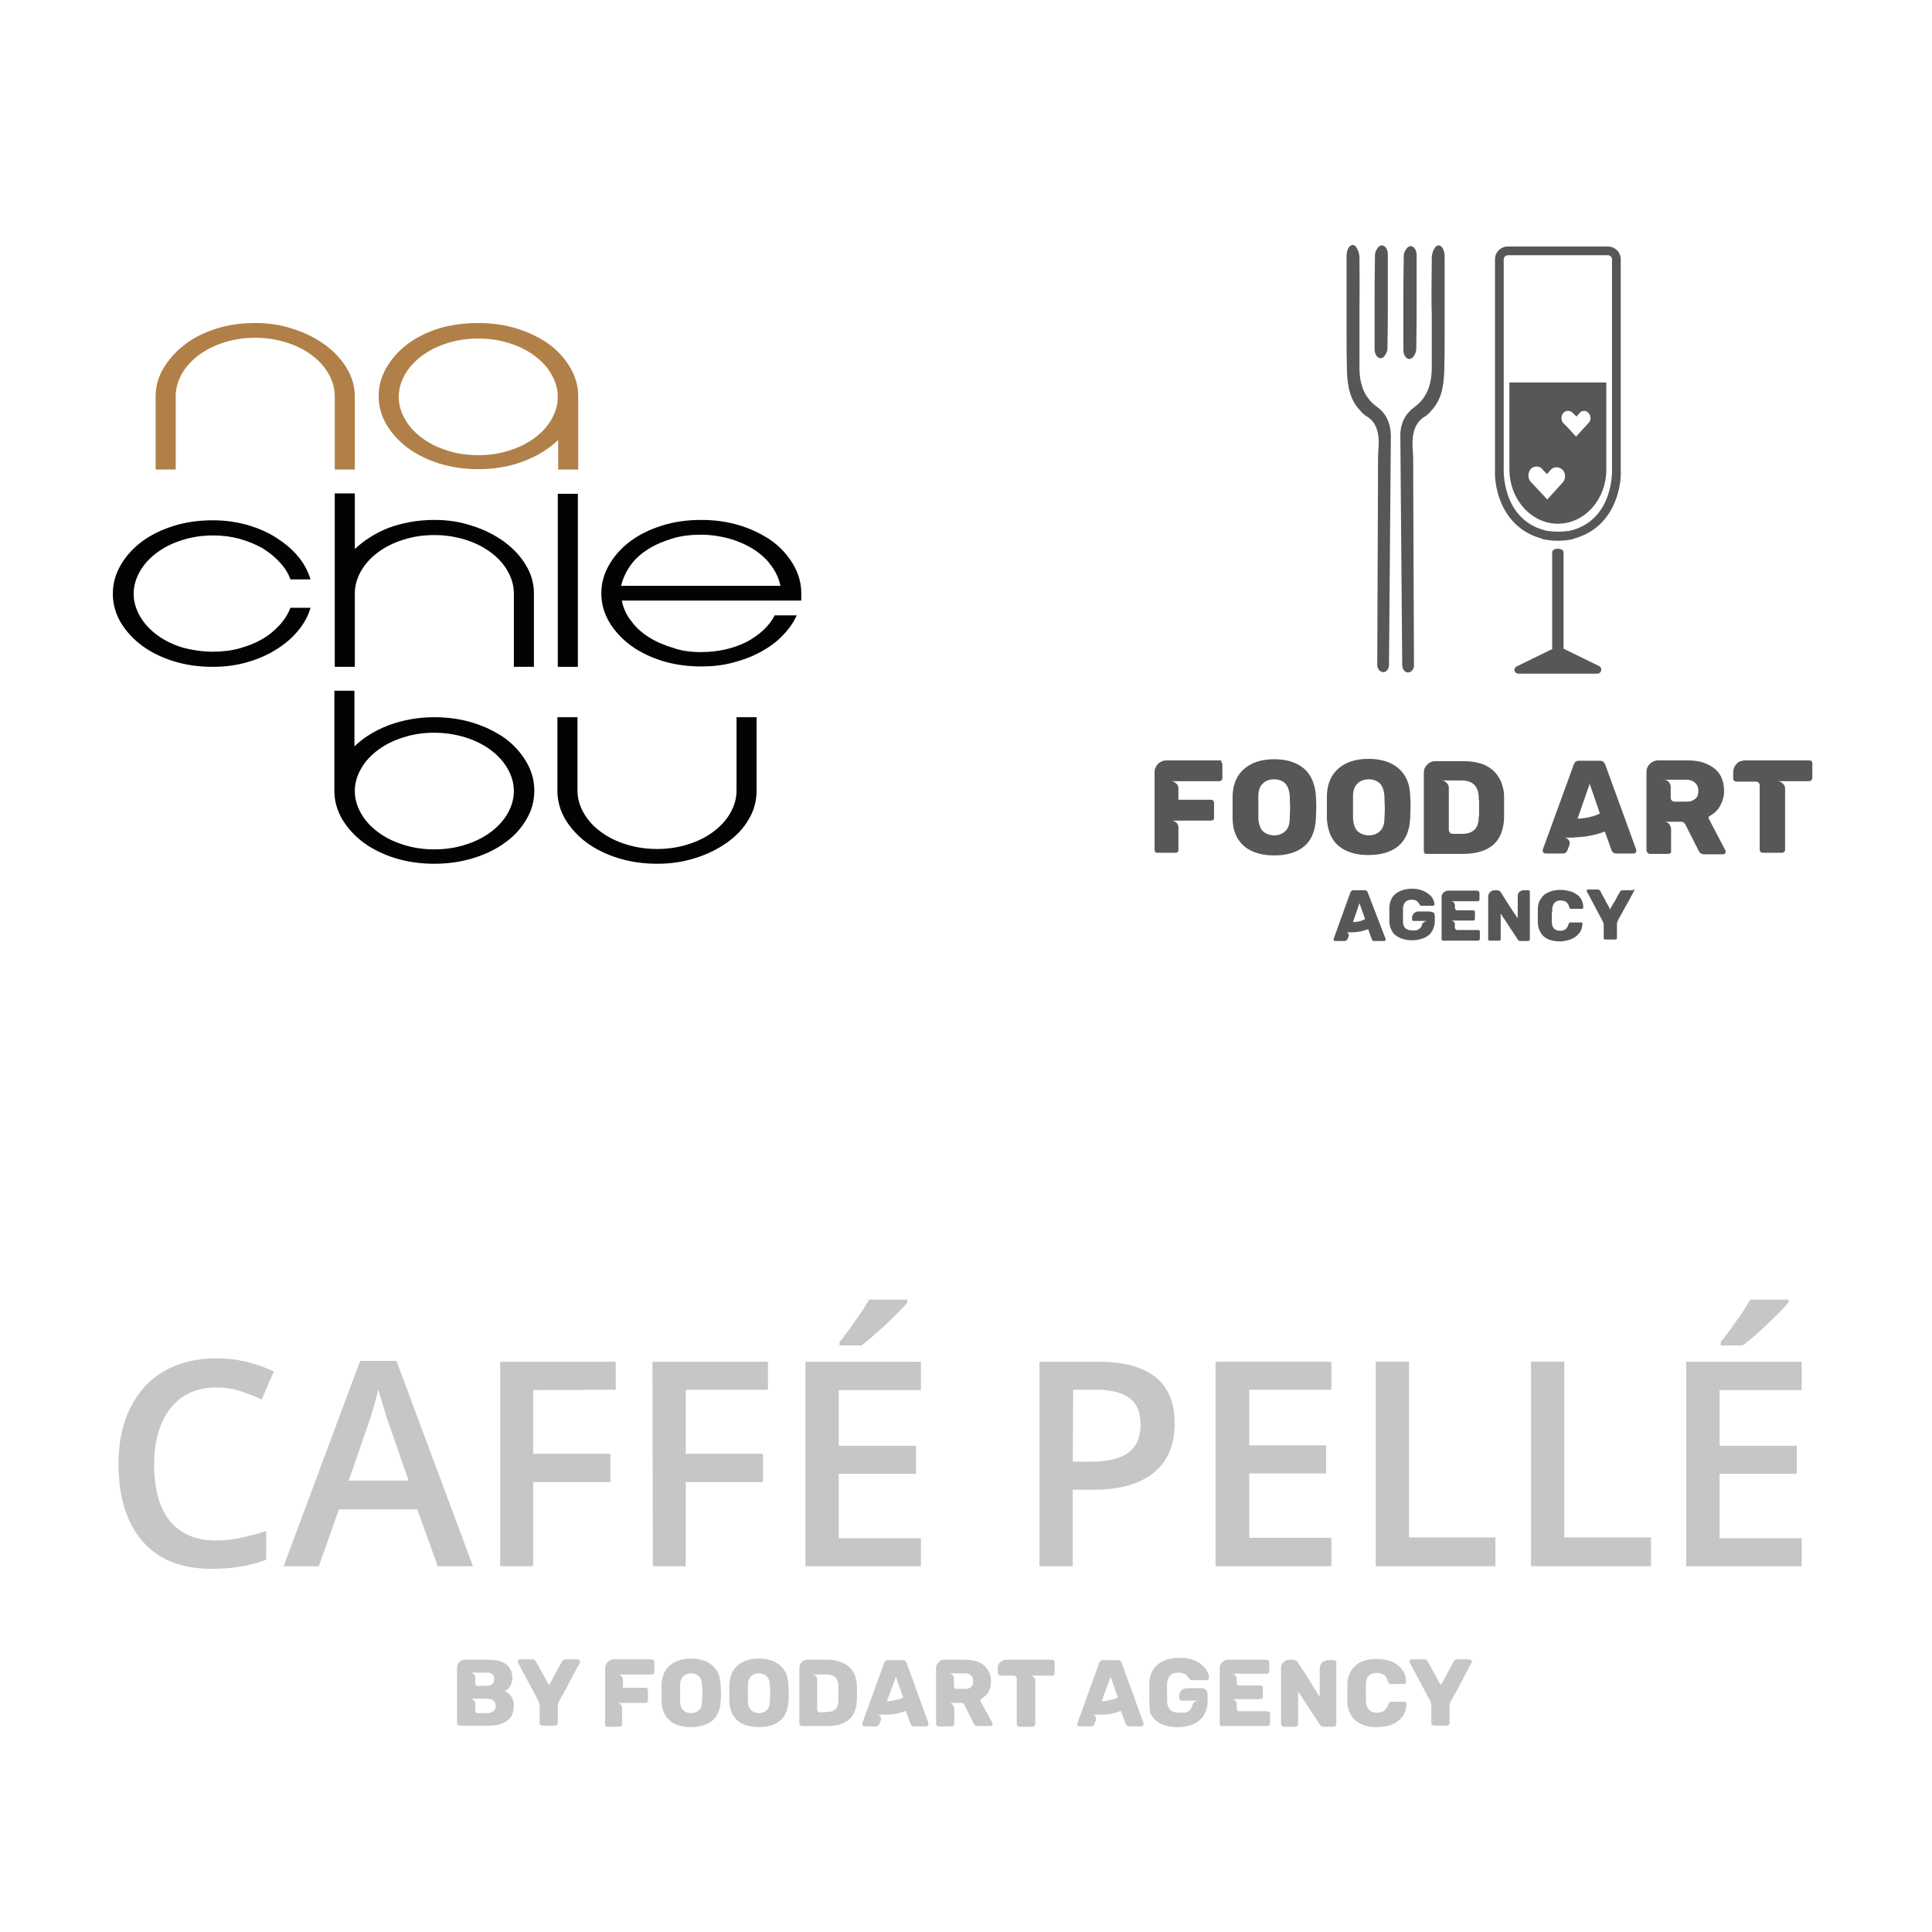 <?xml version="1.0" encoding="utf-8"?>
<!-- Generator: Adobe Illustrator 28.7.1, SVG Export Plug-In . SVG Version: 9.03 Build 54978)  -->
<svg version="1.1" id="Vrstva_1" xmlns="http://www.w3.org/2000/svg" xmlns:xlink="http://www.w3.org/1999/xlink" x="0px" y="0px"
	 viewBox="0 0 510.2 510.2" style="enable-background:new 0 0 510.2 510.2;" xml:space="preserve">
<style type="text/css">
	.st0{fill:#575756;}
	.st1{fill:#B18049;}
	.st2{fill:#020303;}
	.st3{fill:#C6C6C6;}
</style>
<g>
	<path class="st0" d="M322.2,200.8h-14.2c-0.4,0-0.8,0.1-1.1,0.2c-0.4,0.2-0.7,0.4-1,0.6c-0.3,0.3-0.5,0.6-0.7,1
		c-0.2,0.4-0.3,0.8-0.3,1.2v20.6c0,0.3,0.1,0.5,0.2,0.6c0.2,0.2,0.4,0.2,0.6,0.2h4.7c0.3,0,0.5-0.1,0.6-0.2c0.2-0.2,0.2-0.4,0.2-0.6
		v-5.9c0-0.5-0.2-1-0.6-1.3c-0.4-0.4-0.9-0.5-1.3-0.5h10.4c0.3,0,0.5-0.1,0.7-0.2s0.2-0.4,0.2-0.7v-3.7c0-0.6-0.3-0.9-0.9-0.9h-8.5
		v-3c0-0.5-0.2-1-0.6-1.3c-0.4-0.4-0.8-0.6-1.4-0.6h12.7c0.3,0,0.5-0.1,0.6-0.2c0.2-0.1,0.3-0.3,0.3-0.6v-3.7c0-0.2-0.1-0.4-0.3-0.6
		C322.7,200.9,322.4,200.8,322.2,200.8"/>
	<path class="st0" d="M357.3,210.3c0-1.5,0.4-2.7,1.2-3.4c0.7-0.7,1.7-1.1,3-1.1c1.2,0,2.2,0.4,2.9,1.1c0.7,0.7,1.1,1.9,1.2,3.4
		c0,1.3,0.1,2.3,0.1,2.9c0,0.6,0,1.6-0.1,2.9c0,1.5-0.4,2.7-1.2,3.4c-0.7,0.7-1.7,1.1-2.9,1.1c-1.2,0-2.2-0.4-3-1.1
		c-0.7-0.7-1.1-1.9-1.2-3.4c0-0.7,0-1.7,0-2.9C357.3,211.9,357.3,210.9,357.3,210.3 M353.5,223.4c1.9,1.6,4.6,2.4,7.9,2.4
		c3.3,0,6-0.8,7.9-2.4c1.9-1.6,2.9-4,3.1-7.2c0-1.3,0.1-2.3,0.1-3c0-0.7,0-1.7-0.1-3.1c-0.1-3.1-1.1-5.5-3.1-7.2
		c-2-1.7-4.6-2.5-7.9-2.5c-3.3,0-5.9,0.8-7.9,2.5c-2,1.7-3,4.1-3.1,7.2c0,0.7,0,1.7,0,3.1c0,1.4,0,2.4,0,3
		C350.6,219.4,351.6,221.8,353.5,223.4"/>
	<path class="st0" d="M340.6,216.1c0,1.5-0.4,2.7-1.2,3.4c-0.7,0.7-1.7,1.1-2.9,1.1c-1.2,0-2.2-0.4-3-1.1c-0.7-0.7-1.1-1.9-1.2-3.4
		c0-0.7,0-1.7,0-2.9c0-1.2,0-2.2,0-2.9c0-1.5,0.4-2.7,1.2-3.4c0.7-0.7,1.7-1.1,3-1.1c1.2,0,2.2,0.4,2.9,1.1c0.7,0.7,1.1,1.9,1.2,3.4
		c0,1.3,0.1,2.3,0.1,2.9C340.7,213.7,340.6,214.7,340.6,216.1 M344.4,203c-2-1.7-4.6-2.5-7.9-2.5c-3.3,0-5.9,0.8-7.9,2.5
		c-2,1.7-3,4.1-3.1,7.2c0,0.7,0,1.7,0,3.1s0,2.4,0,3c0.1,3.2,1.1,5.5,3.1,7.2c1.9,1.6,4.6,2.4,7.9,2.4s6-0.8,7.9-2.4
		c1.9-1.6,2.9-4,3.1-7.2c0-1.3,0.1-2.3,0.1-3c0-0.7,0-1.7-0.1-3.1C347.3,207.1,346.3,204.7,344.4,203"/>
	<path class="st0" d="M359.4,243.2c-0.4,0.1-0.7,0.2-1,0.2c-0.4,0.1-0.8,0.1-1.1,0.1l1.7-5l1.5,4.2
		C360.1,242.9,359.7,243.1,359.4,243.2 M361.2,235.7c-0.1-0.4-0.4-0.6-0.8-0.6h-3c-0.4,0-0.6,0.2-0.8,0.6l-4.4,12.2c0,0,0,0.1,0,0.2
		c0,0.1,0,0.2,0.1,0.3c0.1,0.1,0.2,0.1,0.3,0.1h2.5c0.3,0,0.5-0.1,0.7-0.4l0.3-0.7c0.1-0.3,0.1-0.6,0-0.8c-0.1-0.2-0.3-0.4-0.6-0.4
		c0.1,0,0.2,0,0.3,0h0.5c0.3,0,0.6,0,1,0c0.4,0,0.8-0.1,1.2-0.1c0.4-0.1,0.9-0.1,1.4-0.3c0.5-0.1,0.9-0.3,1.4-0.4l1,2.7
		c0.1,0.3,0.3,0.4,0.7,0.4h2.5c0.1,0,0.2,0,0.3-0.1c0.1-0.1,0.1-0.2,0.1-0.3c0-0.1,0-0.1,0-0.2L361.2,235.7z"/>
	<path class="st0" d="M377.3,240.7h-2.8c-0.3,0-0.5,0.1-0.7,0.2c-0.2,0.1-0.4,0.2-0.5,0.4c-0.1,0.1-0.2,0.3-0.3,0.5
		c-0.1,0.2-0.1,0.4-0.1,0.6v0.3c0,0.1,0,0.3,0.1,0.4c0.1,0.1,0.2,0.1,0.4,0.1h3.4c-0.1,0-0.2,0-0.3,0.1c-0.1,0-0.3,0.1-0.4,0.2
		c-0.1,0.1-0.3,0.2-0.4,0.3c-0.1,0.1-0.2,0.3-0.2,0.5c-0.1,0.4-0.3,0.7-0.6,0.9c-0.1,0.1-0.2,0.2-0.3,0.2c-0.1,0.1-0.2,0.1-0.3,0.2
		c-0.1,0-0.3,0.1-0.5,0.1c-0.2,0-0.4,0-0.7,0c-1,0-1.6-0.2-2-0.6c-0.4-0.4-0.6-1-0.6-1.8c0-0.2,0-0.4,0-0.7v-1v-1c0-0.3,0-0.5,0-0.7
		c0.1-1.5,0.8-2.3,2.3-2.3c0.6,0,1.1,0.1,1.4,0.4c0.2,0.1,0.3,0.3,0.4,0.4c0.1,0.1,0.2,0.3,0.3,0.5c0.1,0.1,0.1,0.1,0.2,0.2
		c0.1,0.1,0.1,0.1,0.3,0.1h3c0.1,0,0.2,0,0.3-0.1c0.1-0.1,0.1-0.2,0.1-0.3c0-0.7-0.3-1.3-0.7-1.9c-0.3-0.4-0.7-0.7-1.1-1
		c-0.4-0.3-0.8-0.5-1.3-0.7c-0.5-0.2-0.9-0.3-1.4-0.4c-0.5-0.1-1-0.1-1.4-0.1c-0.8,0-1.6,0.1-2.3,0.3c-0.7,0.2-1.3,0.5-1.9,0.9
		c-0.5,0.4-1,0.9-1.3,1.6c-0.3,0.6-0.5,1.4-0.5,2.3c0,0.2,0,0.4,0,0.7v1v1c0,0.3,0,0.5,0,0.7c0,0.9,0.2,1.7,0.5,2.3
		c0.3,0.7,0.7,1.2,1.3,1.6s1.2,0.7,1.9,0.9c0.7,0.2,1.5,0.3,2.3,0.3c0.8,0,1.6-0.1,2.3-0.3c0.7-0.2,1.4-0.5,1.9-0.9
		c0.6-0.4,1-1,1.3-1.6c0.3-0.7,0.5-1.4,0.5-2.3V242c0-0.4-0.1-0.8-0.3-1C378.1,240.8,377.7,240.7,377.3,240.7"/>
	<path class="st0" d="M390.4,245.6h-5.6c-0.2,0-0.3-0.1-0.4-0.2c-0.1-0.1-0.2-0.3-0.2-0.4v-0.9c0-0.3-0.1-0.5-0.3-0.7
		c-0.2-0.2-0.5-0.3-0.7-0.3h5.8c0.3,0,0.5-0.2,0.5-0.5v-1.7c0-0.3-0.2-0.5-0.5-0.5h-4.2c-0.2,0-0.3-0.1-0.4-0.2
		c-0.1-0.1-0.2-0.3-0.2-0.4V239c0-0.3-0.1-0.5-0.3-0.7c-0.2-0.2-0.4-0.3-0.8-0.3h7.1c0.1,0,0.3,0,0.3-0.1c0.1-0.1,0.2-0.2,0.2-0.3
		v-1.9c0-0.1-0.1-0.2-0.2-0.3c-0.1-0.1-0.2-0.2-0.3-0.2h-7.8c-0.4,0-0.8,0.2-1.2,0.5c-0.3,0.3-0.5,0.7-0.5,1.2V248
		c0,0.1,0,0.3,0.1,0.3c0.1,0.1,0.2,0.1,0.3,0.1h9.2c0.1,0,0.2,0,0.3-0.1c0.1-0.1,0.2-0.2,0.2-0.3v-1.9c0-0.1,0-0.3-0.1-0.4
		C390.6,245.7,390.5,245.6,390.4,245.6"/>
	<path class="st0" d="M370.6,83.9l0,3.3c0,2,0,2.3,0,2.5c0,0.2,0,2.7,0,2.7c0,1.5,0.8,2.4,1.6,2.4c0.2,0,0.4-0.1,0.6-0.2
		c0.6-0.4,1.2-1.5,1.2-2.4c0.1-6,0.1-8.4,0.1-11.7c0-1.5,0-3,0-4.6l0-3.3c0-2,0-2.3,0-2.5c0-0.2,0-2.7,0-2.7c0-1.5-0.8-2.4-1.6-2.4
		c-0.2,0-0.4,0.1-0.6,0.2c-0.6,0.4-1.2,1.5-1.2,2.4c-0.1,6-0.1,8.4-0.1,11.7C370.6,80.8,370.6,82.4,370.6,83.9"/>
	<path class="st0" d="M371.8,177.6L371.8,177.6c0.9,0,1.5-0.9,1.6-1.7l-0.2-49.9c0-0.9,0-1.7,0-2.6l0-0.2c0-1.4,0-2.8-0.1-4.2
		c-0.4-4.7,0.6-7.6,3.5-9.2c0.1-0.1,0.6-0.5,1-0.9c0.1-0.2,0.3-0.3,0.4-0.5c2.3-2.4,3.3-5.7,3.4-10.6c0.1-3.5,0.1-6.4,0.1-9
		c0-3.9,0-7.8,0-11.6l0-3c0-2.1,0-2.7,0-3l0-0.1c0-0.2,0-0.2,0-1.3l0-2c0-1.9-0.8-3-1.6-3c-0.2,0-0.4,0.1-0.6,0.2
		c-0.6,0.5-1.2,1.9-1.2,3l0,0.6c0,0,0,0.1,0,0.1c0,0,0,0,0,0c-0.1,7.2-0.1,11.1,0,14.5l0,8.1c0,0.4,0,0.8,0,1.2c0,1.4,0,2.8,0,4.5
		c0,4.9-1.5,8.3-4.7,10.6c-2.3,1.7-3.6,4.2-3.6,7.4l0.5,60.7C370.3,176.7,371,177.6,371.8,177.6"/>
	<path class="st0" d="M355.6,71.1c0,0.3,0,0.9,0,3l0,3c0,3.9,0,7.8,0,11.6c0,2.6,0,5.5,0.1,9c0.1,4.9,1.1,8.2,3.4,10.6
		c0.1,0.1,0.3,0.3,0.4,0.5c0.4,0.4,0.9,0.8,1,0.9c3,1.6,3.9,4.5,3.5,9.2c-0.1,1.4-0.1,2.8-0.1,4.2v0.2c0,0.8,0,1.7,0,2.6l-0.2,49.9
		c0.1,0.8,0.7,1.7,1.6,1.7h0c0.8,0,1.5-0.8,1.5-1.9l0.5-60.7c-0.1-3.2-1.3-5.8-3.6-7.4c-3.2-2.3-4.7-5.6-4.7-10.6c0-1.7,0-3.2,0-4.5
		c0-0.4,0-0.8,0-1.2l0-8.1c0-3.4,0.1-7.2,0-14.5c0,0,0,0,0,0c0,0,0,0,0-0.1l0-0.6c0-1.1-0.6-2.5-1.2-3c-0.2-0.2-0.4-0.2-0.6-0.2
		c-0.8,0-1.6,1.1-1.6,3l0,2c0,1.1,0,1.1,0,1.3V71.1z"/>
	<path class="st0" d="M363,83.7l0,3.3c0,2,0,2.3,0,2.5c0,0.2,0,2.7,0,2.7c0,1.5,0.8,2.4,1.6,2.4c0.2,0,0.4-0.1,0.6-0.2
		c0.6-0.4,1.2-1.5,1.2-2.4c0.1-6,0.1-8.4,0.1-11.7c0-1.5,0-3,0-4.6l0-3.3c0-2,0-2.3,0-2.5c0-0.2,0-2.7,0-2.7c0-1.5-0.8-2.4-1.6-2.4
		c-0.2,0-0.4,0.1-0.6,0.2c-0.6,0.4-1.2,1.5-1.2,2.4c-0.1,6-0.1,8.4-0.1,11.7C363,80.6,363,82.2,363,83.7"/>
	<path class="st0" d="M390.6,214.7c0,0.4,0,0.8-0.1,1.1c0,1.5-0.4,2.6-1.1,3.3c-0.7,0.7-1.8,1.1-3.3,1.1h-2.4
		c-0.3,0-0.6-0.1-0.8-0.3c-0.2-0.2-0.3-0.5-0.3-0.8V208c0-0.4-0.2-0.9-0.6-1.3c-0.4-0.4-0.8-0.6-1.4-0.6h5.3c3,0,4.5,1.5,4.6,4.4
		c0,0.3,0,0.7,0.1,1.1c0,0.4,0,0.9,0,1.5C390.6,213.8,390.6,214.2,390.6,214.7 M397.2,215.9c0-0.3,0-0.7,0-1.2v-1.5v-1.5
		c0-0.5,0-0.9,0-1.2c0-1.7-0.4-3.1-0.9-4.3c-0.6-1.2-1.3-2.2-2.3-3c-1-0.8-2.1-1.4-3.5-1.7c-1.3-0.4-2.8-0.5-4.4-0.5h-7.1
		c-0.8,0-1.5,0.3-2.1,0.9c-0.6,0.6-0.9,1.3-0.9,2.2v20.6c0,0.3,0.1,0.5,0.2,0.6c0.2,0.2,0.4,0.2,0.6,0.2h9.4
		C393.4,225.5,397,222.3,397.2,215.9"/>
	<path class="st0" d="M477.7,200.8h-16.9c-0.4,0-0.7,0.1-1.1,0.2c-0.4,0.1-0.7,0.3-1,0.6c-0.3,0.3-0.5,0.6-0.7,1
		c-0.2,0.4-0.3,0.8-0.3,1.2v1.8c0,0.3,0.1,0.5,0.3,0.6c0.2,0.2,0.4,0.2,0.6,0.2h5.1c0.3,0,0.5,0.1,0.7,0.3c0.2,0.2,0.3,0.4,0.3,0.8
		v16.9c0,0.3,0.1,0.5,0.3,0.6c0.2,0.2,0.4,0.2,0.6,0.2h4.9c0.3,0,0.5-0.1,0.6-0.2c0.2-0.1,0.3-0.3,0.3-0.6v-16.2
		c0-0.5-0.2-0.9-0.6-1.3c-0.4-0.4-0.9-0.6-1.4-0.6h8.2c0.3,0,0.5-0.1,0.7-0.2c0.2-0.2,0.3-0.4,0.3-0.6v-4c0-0.2-0.1-0.4-0.3-0.6
		C478.2,200.9,478,200.8,477.7,200.8"/>
	<path class="st0" d="M447.6,211c-0.6,0.5-1.3,0.7-2.2,0.7h-3.1c-0.3,0-0.6-0.1-0.8-0.3c-0.2-0.2-0.3-0.5-0.3-0.7v-2.9
		c0-0.4-0.2-0.9-0.5-1.3c-0.4-0.4-0.8-0.6-1.4-0.6h6.1c0.9,0,1.7,0.3,2.2,0.8c0.6,0.5,0.9,1.2,0.9,2.2S448.2,210.6,447.6,211
		 M451.3,216.3c-0.1-0.1-0.1-0.2-0.1-0.4c0-0.2,0.1-0.3,0.3-0.4c1.2-0.7,2.2-1.6,2.8-2.8c0.6-1.1,1-2.4,1-3.8c0-1.5-0.3-2.7-0.8-3.8
		c-0.5-1-1.3-1.9-2.2-2.5c-0.9-0.6-2-1.1-3.1-1.4c-1.2-0.3-2.4-0.4-3.8-0.4h-7.5c-0.8,0-1.5,0.3-2.2,0.9c-0.6,0.6-0.9,1.3-0.9,2.2
		v20.7c0,0.2,0.1,0.4,0.3,0.6c0.2,0.2,0.4,0.3,0.6,0.3h4.8c0.3,0,0.5-0.1,0.6-0.2c0.2-0.1,0.2-0.3,0.2-0.6v-5.8
		c0-0.4-0.2-0.8-0.5-1.3c-0.3-0.4-0.8-0.6-1.4-0.6h4.6c0.4,0,0.7,0.2,1,0.6l3.6,7.1c0.3,0.6,0.8,0.9,1.4,0.9h5
		c0.2,0,0.4-0.1,0.5-0.2c0.2-0.1,0.2-0.3,0.2-0.5c0-0.1,0-0.2-0.1-0.4L451.3,216.3z"/>
	<path class="st0" d="M420.5,215.6c-0.7,0.2-1.3,0.3-1.9,0.4c-0.7,0.1-1.4,0.2-2,0.2l3.2-9.2l2.7,7.8
		C421.8,215.2,421.2,215.4,420.5,215.6 M423.9,201.9c-0.3-0.7-0.7-1-1.4-1H417c-0.7,0-1.2,0.3-1.4,1l-8.2,22.5c0,0,0,0.2,0,0.3
		c0,0.2,0.1,0.3,0.2,0.5c0.2,0.1,0.4,0.2,0.5,0.2h4.6c0.6,0,1-0.3,1.2-0.8l0.5-1.3c0.2-0.5,0.2-1-0.1-1.4c-0.3-0.4-0.6-0.6-1-0.7
		c0.1,0,0.3,0,0.5,0h0.8c0.5,0,1.1,0,1.8-0.1c0.7,0,1.5-0.1,2.3-0.2c0.8-0.1,1.7-0.3,2.5-0.5c0.9-0.2,1.7-0.5,2.6-0.8l1.8,5
		c0.2,0.5,0.6,0.8,1.2,0.8h4.6c0.2,0,0.4-0.1,0.5-0.2c0.2-0.2,0.2-0.3,0.2-0.5c0-0.2,0-0.3,0-0.3L423.9,201.9z"/>
	<path class="st0" d="M397.1,123.9l0-39.3v-2.3l0-13.8c0-0.6,0.5-1.1,1.1-1.1l7.6,0l5.5,0h0.1h0.1l5.5,0l7.6,0
		c0.6,0,1.1,0.5,1.1,1.1l0,13.8v2.3l0,39.3c0,0,0.6,13-10.5,16.1c-0.1,0-0.3,0.1-0.4,0.1c-0.1,0-0.3,0.1-0.4,0.1
		c-0.8,0.1-1.8,0.2-2.9,0.2c-1.1,0-2.1-0.1-2.9-0.2c-0.2,0-0.3-0.1-0.4-0.1c-0.2,0-0.3-0.1-0.4-0.1
		C396.5,136.9,397.1,123.9,397.1,123.9 M406.7,142.1c0.2,0.1,0.4,0.1,0.6,0.2c0.1,0,0.1,0,0.2,0.1h0c1,0.2,2.3,0.4,3.8,0.4v0
		c0,0,0.1,0,0.1,0c0,0,0.1,0,0.1,0v0c1.5,0,2.8-0.2,3.8-0.4h0c0.1,0,0.1,0,0.2-0.1c0.2-0.1,0.4-0.1,0.6-0.2
		c9.8-2.9,12.2-12.8,11.9-18.3l0-55.3c0-1.9-1.5-3.4-3.4-3.4l-7.6,0h-5.6h-5.6l-7.6,0c-1.9,0-3.4,1.5-3.4,3.4l0,55.3
		C394.5,129.3,396.9,139.2,406.7,142.1"/>
	<path class="st0" d="M404.2,123.9c0.4-0.5,1-0.7,1.6-0.7c0.6,0,1.1,0.2,1.5,0.7l1.2,1.3l1-1.1c0.4-0.5,1-0.7,1.6-0.7
		c0.6,0,1.1,0.3,1.6,0.7c0.8,0.9,0.8,2.4,0,3.3l-4.1,4.5l-2.7-2.9l-1.6-1.7C403.4,126.4,403.4,124.9,404.2,123.9 M412.8,109.1
		c0.3-0.4,0.8-0.6,1.3-0.6c0.5,0,0.9,0.2,1.2,0.5l1,1l0.8-0.9c0.3-0.4,0.8-0.6,1.2-0.6c0.5,0,0.9,0.2,1.2,0.6c0.7,0.7,0.7,1.9,0,2.6
		l-3.3,3.6l-2.1-2.3l-1.3-1.3C412.2,111,412.2,109.8,412.8,109.1 M411.4,138.3c7.1,0,12.8-6.4,12.8-14.4l0-22.9l-25.6,0l0,22.9
		C398.6,131.8,404.3,138.3,411.4,138.3"/>
	<path class="st0" d="M401,177.9l16.3,0l4.5,0c1.1,0,1.5-1.5,0.5-2l-9.4-4.6l0-7.5h0l0-18c0-0.5-0.7-0.9-1.5-0.9
		c-0.8,0-1.5,0.4-1.5,0.9l0,8.2h0l0,17.4l-9.4,4.6C399.5,176.5,399.9,177.9,401,177.9"/>
	<path class="st0" d="M403.6,235.1h-1.2c-0.2,0-0.4,0-0.6,0.1c-0.2,0.1-0.4,0.2-0.5,0.3c-0.2,0.1-0.3,0.3-0.4,0.5
		c-0.1,0.2-0.1,0.4-0.1,0.7v5.5c0,0.1,0,0.1-0.1,0.1c0,0-0.1,0-0.1,0c0,0-0.1-0.2-0.2-0.4c-0.1-0.2-0.3-0.5-0.5-0.7
		c-0.2-0.3-0.4-0.6-0.6-0.9c-0.2-0.3-0.5-0.8-0.9-1.4c-0.6-0.9-1.3-2-2-3.2c-0.2-0.3-0.4-0.4-0.6-0.5c-0.2-0.1-0.4-0.1-0.5-0.1h-0.6
		c-0.5,0-0.9,0.2-1.2,0.5c-0.3,0.3-0.5,0.7-0.5,1.2V248c0,0.1,0,0.2,0.1,0.3c0.1,0.1,0.2,0.1,0.3,0.1h2.4c0.2,0,0.3,0,0.4-0.1
		s0.1-0.2,0.1-0.4v-6.4c0-0.1,0-0.1,0.1-0.1c0,0,0.1,0,0.1,0.1c0,0,0.1,0.2,0.2,0.4c0.1,0.2,0.3,0.4,0.5,0.7
		c0.2,0.3,0.4,0.6,0.6,0.9c0.2,0.3,0.5,0.8,0.9,1.4c0.6,0.9,1.3,2,2.1,3.2c0.1,0.2,0.3,0.4,0.6,0.4h2.2c0.1,0,0.2-0.1,0.3-0.2
		c0.1-0.1,0.1-0.2,0.1-0.3v-12.4c0-0.2,0-0.3-0.1-0.4C403.8,235.2,403.7,235.1,403.6,235.1"/>
	<path class="st0" d="M431,235.1h-2.5c-0.3,0-0.5,0.1-0.7,0.4c-0.5,0.8-0.9,1.6-1.2,2.2c-0.2,0.3-0.3,0.6-0.5,0.8
		c-0.2,0.3-0.3,0.5-0.4,0.7c-0.1,0.2-0.2,0.4-0.3,0.5c-0.1,0.1-0.1,0.2-0.1,0.3c0,0,0,0.1-0.1,0.1c0,0-0.1,0-0.1-0.1
		c0,0-0.1-0.1-0.1-0.3c-0.1-0.1-0.2-0.3-0.3-0.5c-0.1-0.2-0.2-0.4-0.4-0.7c-0.1-0.2-0.3-0.6-0.5-1c-0.4-0.7-0.8-1.4-1.2-2.2
		c-0.1-0.1-0.1-0.2-0.3-0.3c-0.1-0.1-0.3-0.1-0.4-0.1h-2.5c-0.1,0-0.2,0-0.3,0.1c-0.1,0.1-0.1,0.2-0.1,0.3c0,0.1,0,0.1,0.1,0.2
		l4.1,7.7c0.1,0.1,0.1,0.3,0.2,0.5c0.1,0.2,0.1,0.4,0.1,0.6v3.4c0,0.1,0,0.3,0.1,0.3c0.1,0.1,0.2,0.1,0.3,0.1h2.6
		c0.2,0,0.3,0,0.4-0.1c0.1-0.1,0.1-0.2,0.1-0.4v-3.5c0-0.2,0-0.4,0.1-0.6c0-0.2,0.1-0.4,0.2-0.5c0,0,0.1-0.2,0.2-0.4
		c0.1-0.2,0.3-0.5,0.5-0.9c0.2-0.3,0.4-0.7,0.6-1.1c0.2-0.4,0.5-0.9,0.9-1.6c0.6-1.1,1.3-2.3,2-3.7c0-0.1,0.1-0.1,0.1-0.2
		c0-0.1,0-0.2-0.1-0.3C431.2,235.2,431.1,235.1,431,235.1"/>
	<path class="st0" d="M409.9,240.9c0-0.3,0-0.5,0-0.7c0.1-1.6,0.8-2.4,2.2-2.4c0.6,0,1.1,0.1,1.5,0.4c0.4,0.3,0.6,0.7,0.8,1.3
		c0.1,0.2,0.1,0.3,0.2,0.4c0.1,0.1,0.2,0.1,0.4,0.1h2.7c0.1,0,0.2,0,0.3-0.1c0.1-0.1,0.1-0.2,0.1-0.3c0-0.8-0.2-1.5-0.5-2.1
		c-0.4-0.6-0.8-1.1-1.4-1.4c-0.6-0.4-1.2-0.7-1.9-0.8c-0.7-0.2-1.4-0.3-2.2-0.3c-0.8,0-1.6,0.1-2.3,0.3c-0.7,0.2-1.3,0.5-1.9,0.9
		c-0.5,0.4-0.9,1-1.3,1.6c-0.3,0.7-0.5,1.4-0.5,2.3c0,0.2,0,0.4,0,0.7v1v1c0,0.3,0,0.5,0,0.7c0,0.9,0.2,1.7,0.5,2.3
		c0.3,0.7,0.7,1.2,1.2,1.6c0.5,0.4,1.1,0.7,1.8,0.9c0.7,0.2,1.5,0.3,2.3,0.3c0.7,0,1.4-0.1,2.1-0.3c0.7-0.2,1.3-0.4,1.9-0.8
		c0.6-0.4,1-0.9,1.4-1.4c0.4-0.6,0.5-1.3,0.6-2.1c0-0.1,0-0.2-0.1-0.3c-0.1-0.1-0.2-0.1-0.3-0.1h-2.7c-0.2,0-0.3,0-0.4,0.1
		c-0.1,0.1-0.1,0.2-0.2,0.4c-0.2,0.6-0.4,1-0.8,1.3c-0.4,0.3-0.9,0.4-1.4,0.4c-1.4,0-2.2-0.8-2.2-2.4c0-0.2,0-0.4,0-0.7v-0.9V240.9z
		"/>
</g>
<g>
	<path class="st1" d="M67.4,85.3c3.6,0,6.9,0.5,10.1,1.6c3.2,1,5.9,2.4,8.4,4.2c2.4,1.8,4.3,3.8,5.7,6.2c1.4,2.3,2.1,4.8,2.1,7.4
		V124h-5.3v-19.4c0-2.1-0.6-4.1-1.7-6c-1.1-1.9-2.6-3.5-4.5-4.9c-1.9-1.4-4.1-2.5-6.7-3.3c-2.6-0.8-5.3-1.2-8.1-1.2
		c-2.9,0-5.6,0.4-8.1,1.2c-2.6,0.8-4.8,1.9-6.7,3.3c-1.9,1.4-3.4,3-4.5,4.9c-1.1,1.9-1.7,3.9-1.7,6V124h-5.3v-19.4
		c0-2.6,0.7-5.1,2.1-7.4c1.4-2.3,3.2-4.4,5.6-6.2c2.3-1.8,5.1-3.2,8.3-4.2C60.2,85.8,63.7,85.3,67.4,85.3"/>
	<path class="st1" d="M126.3,85.3c3.6,0,7.1,0.5,10.3,1.5c3.2,1,6,2.4,8.4,4.1c2.3,1.7,4.2,3.8,5.6,6.2c1.4,2.4,2.1,4.9,2.1,7.6V124
		h-5.3v-7.8c-2.4,2.3-5.4,4.2-9.1,5.6c-3.7,1.4-7.7,2.1-11.9,2.1c-3.7,0-7.2-0.5-10.4-1.5c-3.2-1-6-2.4-8.3-4.1
		c-2.3-1.7-4.2-3.8-5.6-6.1c-1.4-2.4-2.1-4.9-2.1-7.6c0-2.7,0.7-5.2,2.1-7.6c1.4-2.4,3.2-4.4,5.6-6.2c2.3-1.7,5.1-3.1,8.3-4.1
		C119.1,85.8,122.5,85.3,126.3,85.3 M126.3,120.2c2.9,0,5.6-0.4,8.1-1.2c2.6-0.8,4.8-1.9,6.7-3.3c1.9-1.4,3.4-3,4.5-4.9
		c1.1-1.9,1.7-3.9,1.7-6c0-2.1-0.6-4.1-1.7-6c-1.1-1.9-2.6-3.5-4.5-4.9c-1.9-1.4-4.1-2.5-6.7-3.3c-2.6-0.8-5.3-1.2-8.1-1.2
		c-2.9,0-5.6,0.4-8.1,1.2c-2.6,0.8-4.8,1.9-6.7,3.3c-1.9,1.4-3.4,3-4.5,4.9c-1.1,1.9-1.7,3.9-1.7,6c0,2.1,0.6,4.1,1.7,6
		c1.1,1.9,2.6,3.5,4.5,4.9c1.9,1.4,4.1,2.5,6.7,3.3C120.7,119.8,123.4,120.2,126.3,120.2"/>
	<path class="st2" d="M56.3,172.1c2.5,0,4.9-0.3,7-0.9c2.2-0.6,4.2-1.4,5.9-2.4c1.8-1,3.3-2.3,4.6-3.7c1.3-1.4,2.3-3,2.9-4.6h5.3
		c-0.6,2.2-1.8,4.3-3.4,6.2c-1.6,1.9-3.5,3.5-5.8,4.9c-2.2,1.4-4.8,2.5-7.6,3.3c-2.8,0.8-5.8,1.2-9,1.2c-3.7,0-7.2-0.5-10.4-1.5
		c-3.2-1-6-2.4-8.3-4.1c-2.3-1.7-4.2-3.8-5.6-6.1c-1.4-2.4-2.1-4.9-2.1-7.6c0-2.7,0.7-5.2,2.1-7.6c1.4-2.4,3.2-4.4,5.6-6.2
		c2.3-1.7,5.1-3.1,8.3-4.1c3.2-1,6.6-1.5,10.4-1.5c3.2,0,6.1,0.4,9,1.2c2.8,0.8,5.4,1.9,7.6,3.3c2.2,1.4,4.2,3,5.8,4.9
		c1.6,1.9,2.7,3.9,3.4,6.2h-5.3c-0.6-1.7-1.6-3.2-2.9-4.6c-1.3-1.4-2.8-2.6-4.6-3.7c-1.8-1-3.8-1.8-5.9-2.4c-2.2-0.6-4.5-0.9-7-0.9
		c-2.9,0-5.6,0.4-8.1,1.2c-2.6,0.8-4.8,1.9-6.7,3.3c-1.9,1.4-3.4,3-4.5,4.9c-1.1,1.9-1.7,3.9-1.7,6c0,2.1,0.6,4.1,1.7,6
		c1.1,1.9,2.6,3.5,4.5,4.9c1.9,1.4,4.1,2.5,6.7,3.3C50.8,171.7,53.5,172.1,56.3,172.1"/>
	<path class="st2" d="M114.7,137.3c3.6,0,6.9,0.5,10.1,1.6c3.2,1,5.9,2.4,8.4,4.2c2.4,1.8,4.3,3.8,5.7,6.2c1.4,2.3,2.1,4.8,2.1,7.4
		v19.4h-5.3v-19.4c0-2.1-0.6-4.1-1.7-6c-1.1-1.9-2.6-3.5-4.5-4.9c-1.9-1.4-4.1-2.5-6.7-3.3c-2.6-0.8-5.3-1.2-8.1-1.2
		c-2.9,0-5.6,0.4-8.1,1.2c-2.6,0.8-4.8,1.9-6.7,3.3c-1.9,1.4-3.4,3-4.5,4.9c-1.1,1.9-1.7,3.9-1.7,6v19.4h-5.3v-19.4v-26.4h5.3v14.7
		c2.4-2.3,5.4-4.2,8.9-5.6C106.2,138.1,110.2,137.3,114.7,137.3"/>
	<rect x="147.3" y="130.4" class="st2" width="5.3" height="45.7"/>
	<path class="st2" d="M185.1,172.2c4.5,0,8.4-0.9,11.9-2.6c3.4-1.8,6-4.1,7.6-7.1h5.8c-0.9,2-2.2,3.8-3.8,5.4
		c-1.6,1.7-3.6,3.1-5.8,4.3c-2.2,1.2-4.6,2.1-7.3,2.8c-2.7,0.7-5.4,1-8.3,1c-3.7,0-7.2-0.5-10.4-1.5c-3.2-1-6-2.4-8.3-4.1
		c-2.3-1.7-4.2-3.8-5.6-6.1c-1.4-2.4-2.1-4.9-2.1-7.6c0-2.7,0.7-5.2,2.1-7.6c1.4-2.4,3.2-4.4,5.6-6.2c2.3-1.7,5.1-3.1,8.3-4.1
		c3.2-1,6.6-1.5,10.4-1.5c3.6,0,7.1,0.5,10.3,1.5c3.2,1,6,2.4,8.4,4.1c2.3,1.7,4.2,3.8,5.6,6.2c1.4,2.4,2.1,4.9,2.1,7.6v1.9H202
		h-37.8c0.4,2,1.2,3.8,2.5,5.4c1.2,1.7,2.8,3.1,4.7,4.3c1.9,1.2,4,2.1,6.4,2.8C180,171.9,182.5,172.2,185.1,172.2 M185.1,141.2
		c-2.7,0-5.2,0.3-7.5,1c-2.3,0.7-4.5,1.6-6.4,2.8c-1.9,1.2-3.5,2.6-4.7,4.3c-1.2,1.7-2,3.5-2.5,5.4h42.1c-0.4-1.9-1.2-3.7-2.5-5.4
		c-1.2-1.7-2.8-3.1-4.7-4.3c-1.9-1.2-4-2.1-6.4-2.8C190.2,141.6,187.7,141.2,185.1,141.2"/>
	<path class="st2" d="M114.7,189.4c3.6,0,7.1,0.5,10.3,1.5c3.2,1,6,2.4,8.4,4.1c2.3,1.7,4.2,3.8,5.6,6.2c1.4,2.4,2.1,4.9,2.1,7.6
		c0,2.7-0.7,5.3-2.1,7.6c-1.4,2.4-3.2,4.4-5.6,6.1c-2.3,1.7-5.1,3.1-8.4,4.1c-3.2,1-6.7,1.5-10.3,1.5c-3.7,0-7.2-0.5-10.4-1.5
		c-3.2-1-6-2.4-8.3-4.1c-2.3-1.7-4.2-3.8-5.6-6.1c-1.4-2.4-2.1-4.9-2.1-7.6v-26.4h5.3v14.7c2.4-2.3,5.4-4.2,9.1-5.6
		C106.5,190.1,110.5,189.4,114.7,189.4 M114.7,224.3c2.9,0,5.6-0.4,8.1-1.2c2.6-0.8,4.8-1.9,6.7-3.3c1.9-1.4,3.4-3,4.5-4.9
		c1.1-1.9,1.7-3.9,1.7-6c0-2.1-0.6-4.1-1.7-6c-1.1-1.9-2.6-3.5-4.5-4.9c-1.9-1.4-4.1-2.5-6.7-3.3c-2.6-0.8-5.3-1.2-8.1-1.2
		c-2.9,0-5.6,0.4-8.1,1.2c-2.6,0.8-4.8,1.9-6.7,3.3c-1.9,1.4-3.4,3-4.5,4.9c-1.1,1.9-1.7,3.9-1.7,6c0,2.1,0.6,4.1,1.7,6
		c1.1,1.9,2.6,3.5,4.5,4.9c1.9,1.4,4.1,2.5,6.7,3.3C109.1,223.9,111.8,224.3,114.7,224.3"/>
	<path class="st2" d="M173.6,228.1c-3.7,0-7.2-0.5-10.4-1.5c-3.2-1-6-2.4-8.3-4.1c-2.3-1.7-4.2-3.8-5.6-6.1
		c-1.4-2.4-2.1-4.9-2.1-7.6v-19.4h5.3v19.4c0,2.1,0.6,4.1,1.7,6c1.1,1.9,2.6,3.5,4.5,4.9c1.9,1.4,4.1,2.5,6.7,3.3
		c2.6,0.8,5.3,1.2,8.1,1.2c2.9,0,5.6-0.4,8.1-1.2c2.6-0.8,4.8-1.9,6.7-3.3c1.9-1.4,3.4-3,4.5-4.9c1.1-1.9,1.7-3.9,1.7-6v-19.4h5.3
		v19.4c0,2.7-0.7,5.3-2.1,7.6c-1.4,2.4-3.3,4.4-5.7,6.1c-2.4,1.7-5.2,3.1-8.4,4.1C180.5,227.6,177.1,228.1,173.6,228.1"/>
</g>
<g>
	<path class="st3" d="M57.1,366.4c-5.1,0-9.1,1.8-12,5.4c-2.9,3.6-4.4,8.6-4.4,14.9c0,6.6,1.4,11.6,4.2,15c2.8,3.4,6.8,5.1,12.1,5.1
		c2.3,0,4.5-0.2,6.6-0.7c2.1-0.5,4.4-1,6.7-1.8l0,7.6c-4.2,1.6-9,2.4-14.4,2.4c-7.9,0-14-2.4-18.2-7.2c-4.2-4.8-6.4-11.6-6.4-20.6
		c0-5.6,1-10.5,3.1-14.7c2.1-4.2,5-7.4,8.9-9.7c3.9-2.2,8.5-3.4,13.7-3.4c5.5,0,10.6,1.2,15.3,3.5l-3.2,7.4
		c-1.8-0.9-3.7-1.6-5.8-2.3C61.5,366.7,59.3,366.4,57.1,366.4"/>
	<path class="st3" d="M107.9,391l-5.1-14.7c-0.4-1-0.9-2.5-1.5-4.7c-0.7-2.1-1.1-3.7-1.4-4.7c-0.7,3-1.6,6.3-2.9,9.9L92.1,391
		L107.9,391z M115.6,413.6l-5.4-15l-20.7,0l-5.3,15l-9.3,0l20.2-54.2l9.6,0l20.2,54.2L115.6,413.6z"/>
	<polygon class="st3" points="140.8,413.6 132.1,413.6 132.1,359.6 162.6,359.6 162.6,367 140.8,367.1 140.8,383.9 161.2,383.9 
		161.2,391.4 140.8,391.4 	"/>
	<polygon class="st3" points="181.1,413.6 172.4,413.6 172.3,359.6 202.8,359.6 202.8,367 181.1,367 181.1,383.9 201.5,383.9 
		201.5,391.4 181.1,391.4 	"/>
	<g>
		<path class="st3" d="M221.7,355.3l0-0.9c1.4-1.7,2.8-3.6,4.3-5.8c1.5-2.1,2.7-3.9,3.5-5.4l10.1,0l0,0.8c-1.3,1.5-3.2,3.4-5.7,5.8
			c-2.6,2.4-4.7,4.2-6.4,5.5L221.7,355.3z M243.2,413.6l-30.5,0l0-54l30.5,0l0,7.5l-21.7,0l0,14.7l20.4,0l0,7.4l-20.4,0l0,17l21.7,0
			L243.2,413.6z"/>
		<path class="st3" d="M283.3,386l4.7,0c4.5,0,7.9-0.8,10-2.4c2.1-1.6,3.2-4,3.2-7.4c0-3.1-0.9-5.4-2.8-6.9
			c-1.9-1.5-4.9-2.3-8.9-2.3l-6.1,0L283.3,386z M310.2,375.9c0,5.6-1.8,10-5.5,13c-3.7,3-9,4.5-15.8,4.5l-5.6,0l0,20.2l-8.8,0l0-54
			l15.5,0c6.8,0,11.8,1.4,15.2,4.1C308.6,366.5,310.2,370.5,310.2,375.9"/>
	</g>
	<polygon class="st3" points="351.6,413.6 321,413.6 321,359.6 351.6,359.6 351.6,367 329.9,367 329.9,381.7 350.2,381.7 
		350.2,389.1 329.9,389.1 329.9,406.1 351.6,406.1 	"/>
	<polygon class="st3" points="363.3,413.6 363.3,359.6 372.1,359.6 372.1,406 394.9,406 394.9,413.6 	"/>
	<polygon class="st3" points="404.3,413.6 404.3,359.6 413.1,359.6 413.1,406 436,406 436,413.6 	"/>
	<path class="st3" d="M454.4,355.3l0-0.9c1.4-1.7,2.8-3.6,4.3-5.8c1.5-2.1,2.7-3.9,3.5-5.4l10.1,0v0.8c-1.3,1.5-3.2,3.4-5.7,5.8
		c-2.5,2.4-4.7,4.2-6.4,5.5L454.4,355.3z M475.8,413.6l-30.5,0l0-54l30.5,0l0,7.5l-21.7,0l0,14.7l20.4,0l0,7.4l-20.4,0l0,17l21.7,0
		L475.8,413.6z"/>
	<path class="st3" d="M128.8,452.4c0.6,0,1.1-0.2,1.5-0.5c0.4-0.3,0.6-0.8,0.6-1.4c0-0.6-0.2-1.1-0.6-1.4s-0.9-0.5-1.5-0.5l-4.7,0
		c0.4,0,0.7,0.1,1,0.4c0.3,0.3,0.4,0.6,0.4,0.9l0,1.8c0,0.2,0.1,0.3,0.2,0.5c0.1,0.2,0.3,0.2,0.6,0.2L128.8,452.4z M128.6,445.2
		c0.6,0,1-0.2,1.4-0.5c0.4-0.3,0.5-0.8,0.5-1.3c0-0.6-0.2-1-0.5-1.3c-0.4-0.3-0.8-0.4-1.4-0.4l-4.5,0c0.4,0,0.7,0.1,1,0.4
		c0.3,0.3,0.4,0.6,0.4,0.9l0,1.5c0,0.2,0.1,0.3,0.2,0.5c0.1,0.2,0.3,0.2,0.6,0.2L128.6,445.2z M120.7,455.2l0-14.7
		c0-0.4,0.1-0.7,0.2-1c0.1-0.3,0.3-0.5,0.5-0.7c0.2-0.2,0.5-0.3,0.7-0.4c0.3-0.1,0.5-0.1,0.7-0.1l6.2,0c0.9,0,1.7,0.1,2.4,0.2
		c0.7,0.2,1.4,0.4,2,0.8c0.6,0.4,1,0.9,1.4,1.5c0.3,0.6,0.5,1.4,0.5,2.4c0,0.7-0.2,1.4-0.5,2c-0.4,0.6-0.9,1.1-1.5,1.4
		c0.8,0.3,1.3,0.8,1.8,1.5c0.4,0.7,0.6,1.5,0.6,2.3c0,1-0.2,1.8-0.5,2.5c-0.3,0.7-0.8,1.2-1.4,1.6c-0.6,0.4-1.3,0.7-2,0.9
		c-0.8,0.2-1.6,0.3-2.5,0.3l-7.9,0c-0.2,0-0.3-0.1-0.4-0.2C120.8,455.5,120.7,455.3,120.7,455.2"/>
	<path class="st3" d="M142.5,455.2l0-4.5c0-0.3,0-0.5-0.1-0.8c-0.1-0.3-0.1-0.5-0.2-0.7l-5.4-10.1c-0.1-0.1-0.1-0.2-0.1-0.3
		c0-0.1,0.1-0.3,0.2-0.4c0.1-0.1,0.2-0.2,0.4-0.2l3.3,0c0.2,0,0.4,0,0.5,0.1c0.2,0.1,0.3,0.2,0.4,0.4c0.6,1.1,1.1,2.1,1.6,2.9
		c0.3,0.5,0.5,1,0.7,1.3c0.2,0.3,0.3,0.6,0.5,0.9c0.1,0.3,0.3,0.5,0.4,0.7c0.1,0.2,0.2,0.3,0.2,0.3c0,0,0.1,0.1,0.1,0.1
		c0.1,0,0.1,0,0.1-0.1c0,0,0.1-0.1,0.2-0.3c0.1-0.2,0.2-0.4,0.4-0.7c0.2-0.3,0.3-0.6,0.5-1c0.2-0.4,0.4-0.7,0.6-1.1
		c0.5-0.9,1-1.8,1.6-2.9c0.2-0.4,0.5-0.6,0.9-0.6l3.3,0c0.1,0,0.3,0.1,0.4,0.2c0.1,0.1,0.2,0.2,0.2,0.4c0,0.1,0,0.2-0.1,0.3
		c-1,1.8-1.8,3.4-2.6,4.9c-0.5,0.9-0.8,1.6-1.1,2.1c-0.3,0.5-0.5,1-0.8,1.4c-0.2,0.4-0.4,0.8-0.6,1.1c-0.2,0.3-0.3,0.5-0.3,0.5
		c-0.1,0.2-0.2,0.5-0.3,0.7c-0.1,0.3-0.1,0.5-0.1,0.7l0,4.5c0,0.2-0.1,0.4-0.2,0.5c-0.1,0.1-0.3,0.2-0.5,0.2l-3.4,0
		c-0.2,0-0.3-0.1-0.5-0.2C142.5,455.6,142.5,455.4,142.5,455.2"/>
	<path class="st3" d="M159.8,455.2l0-14.7c0-0.3,0.1-0.6,0.2-0.9c0.1-0.3,0.3-0.5,0.5-0.7s0.4-0.3,0.7-0.5c0.3-0.1,0.5-0.2,0.8-0.2
		l10.1,0c0.2,0,0.3,0.1,0.5,0.2c0.1,0.1,0.2,0.3,0.2,0.5l0,2.7c0,0.2-0.1,0.3-0.2,0.4c-0.1,0.1-0.3,0.2-0.5,0.2l-9,0
		c0.4,0,0.7,0.1,1,0.4c0.3,0.3,0.4,0.6,0.4,1l0,2.1l6,0c0.4,0,0.6,0.2,0.6,0.7l0,2.6c0,0.2-0.1,0.4-0.2,0.5
		c-0.1,0.1-0.3,0.2-0.5,0.2l-7.4,0c0.3,0,0.6,0.1,0.9,0.4c0.3,0.3,0.4,0.6,0.4,1l0,4.2c0,0.2-0.1,0.3-0.2,0.5
		c-0.1,0.1-0.2,0.2-0.5,0.2l-3.3,0c-0.2,0-0.3-0.1-0.5-0.2C159.9,455.5,159.8,455.4,159.8,455.2"/>
	<path class="st3" d="M182.5,452.4c0.9,0,1.6-0.3,2.1-0.8c0.5-0.5,0.8-1.3,0.8-2.4c0-1,0.1-1.7,0.1-2.1c0-0.4,0-1.1-0.1-2
		c0-1.1-0.3-1.9-0.8-2.4c-0.5-0.5-1.2-0.8-2.1-0.8c-0.9,0-1.6,0.3-2.1,0.8c-0.5,0.5-0.8,1.3-0.8,2.4c0,0.5,0,1.1,0,2
		c0,0.9,0,1.6,0,2.1c0,1.1,0.3,1.9,0.8,2.4C180.9,452.1,181.6,452.4,182.5,452.4 M182.5,456.1c-2.4,0-4.3-0.6-5.6-1.7
		c-1.4-1.2-2.1-2.9-2.2-5.1c0-0.5,0-1.2,0-2.2c0-1,0-1.7,0-2.2c0.1-2.2,0.8-3.9,2.2-5.1c1.4-1.2,3.3-1.8,5.6-1.8
		c2.3,0,4.2,0.6,5.6,1.8c1.4,1.2,2.1,2.9,2.2,5.1c0,1,0.1,1.7,0.1,2.2c0,0.5,0,1.2-0.1,2.2c-0.1,2.2-0.8,3.9-2.2,5.1
		C186.7,455.5,184.8,456.1,182.5,456.1"/>
	<path class="st3" d="M200.4,452.4c0.9,0,1.6-0.3,2.1-0.8c0.5-0.5,0.8-1.3,0.8-2.4c0-1,0.1-1.7,0.1-2.1c0-0.4,0-1.1-0.1-2
		c0-1.1-0.3-1.9-0.8-2.4c-0.5-0.5-1.2-0.8-2.1-0.8c-0.9,0-1.6,0.3-2.1,0.8s-0.8,1.3-0.8,2.4c0,0.5,0,1.1,0,2c0,0.9,0,1.6,0,2.1
		c0,1.1,0.3,1.9,0.8,2.4C198.9,452.1,199.6,452.4,200.4,452.4 M200.4,456.1c-2.4,0-4.3-0.6-5.6-1.7c-1.4-1.2-2.1-2.9-2.2-5.1
		c0-0.5,0-1.2,0-2.2c0-1,0-1.7,0-2.2c0.1-2.2,0.8-3.9,2.2-5.1c1.4-1.2,3.3-1.8,5.6-1.8c2.3,0,4.2,0.6,5.6,1.8
		c1.4,1.2,2.1,2.9,2.2,5.1c0,1,0.1,1.7,0.1,2.2c0,0.5,0,1.2-0.1,2.2c-0.1,2.2-0.8,3.9-2.2,5.1C204.7,455.5,202.8,456.1,200.4,456.1"
		/>
	<path class="st3" d="M218.3,452.1c1.1,0,1.9-0.3,2.4-0.8c0.5-0.5,0.7-1.3,0.7-2.4c0-0.2,0-0.5,0-0.8c0-0.3,0-0.7,0-1
		c0-0.4,0-0.7,0-1c0-0.3,0-0.6,0-0.8c0-2.1-1.1-3.1-3.2-3.1l-3.8,0c0.4,0,0.7,0.1,1,0.4c0.3,0.3,0.4,0.6,0.4,0.9l0,7.9
		c0,0.2,0.1,0.4,0.2,0.6c0.1,0.2,0.3,0.2,0.6,0.2L218.3,452.1z M211.1,455.2l0-14.7c0-0.6,0.2-1.2,0.7-1.6c0.4-0.4,0.9-0.6,1.5-0.6
		l5,0c1.1,0,2.2,0.1,3.1,0.4c0.9,0.3,1.8,0.7,2.5,1.2c0.7,0.6,1.3,1.3,1.7,2.1c0.4,0.9,0.6,1.9,0.7,3.1c0,0.2,0,0.5,0,0.8l0,1.1
		l0,1.1c0,0.3,0,0.6,0,0.8c-0.2,4.6-2.7,6.9-7.8,6.9l-6.7,0c-0.2,0-0.3-0.1-0.5-0.2C211.2,455.6,211.1,455.4,211.1,455.2"/>
	<path class="st3" d="M234.2,449.3c0.5,0,1-0.1,1.5-0.2c0.4-0.1,0.9-0.2,1.4-0.3s0.9-0.3,1.4-0.5l-1.9-5.5L234.2,449.3z
		 M227.8,455.7c-0.1-0.1-0.1-0.3-0.1-0.4c0-0.1,0-0.2,0-0.2l5.8-16c0.2-0.5,0.5-0.7,1-0.7l3.9,0c0.5,0,0.8,0.2,1,0.7l5.8,16
		c0,0,0,0.1,0,0.2c0,0.1-0.1,0.3-0.2,0.4c-0.1,0.1-0.2,0.2-0.4,0.2l-3.2,0c-0.4,0-0.7-0.2-0.9-0.6l-1.3-3.5
		c-0.6,0.2-1.2,0.4-1.8,0.6c-0.6,0.1-1.2,0.3-1.8,0.3c-0.6,0.1-1.1,0.1-1.6,0.1c-0.5,0-0.9,0-1.3,0l-0.6,0c-0.2,0-0.3,0-0.4,0
		c0.3,0,0.6,0.2,0.8,0.5c0.2,0.3,0.2,0.6,0.1,1l-0.4,1c-0.2,0.4-0.4,0.6-0.9,0.6l-3.2,0C228.1,455.9,228,455.8,227.8,455.7"/>
	<path class="st3" d="M257,444c0-0.7-0.2-1.2-0.6-1.6c-0.4-0.4-0.9-0.5-1.6-0.5l-4.3,0c0.4,0,0.7,0.1,1,0.4c0.3,0.3,0.4,0.6,0.4,0.9
		l0,2c0,0.2,0.1,0.4,0.2,0.6s0.3,0.2,0.6,0.2l2.2,0c0.7,0,1.2-0.2,1.6-0.5C256.8,445.2,257,444.7,257,444 M262,455.7
		c-0.1,0.1-0.2,0.1-0.4,0.1l-3.5,0c-0.5,0-0.8-0.2-1-0.7l-2.5-5c-0.1-0.3-0.4-0.4-0.7-0.4l-3.3,0c0.4,0,0.8,0.1,1,0.5
		c0.2,0.3,0.4,0.6,0.4,0.9l0,4.1c0,0.2-0.1,0.4-0.2,0.5c-0.1,0.1-0.3,0.2-0.5,0.2l-3.4,0c-0.2,0-0.3-0.1-0.5-0.2
		c-0.1-0.1-0.2-0.3-0.2-0.5l0-14.7c0-0.6,0.2-1.1,0.7-1.6c0.4-0.4,0.9-0.6,1.5-0.6l5.3,0c0.9,0,1.8,0.1,2.7,0.3
		c0.8,0.2,1.6,0.5,2.2,1c0.6,0.5,1.1,1,1.5,1.8c0.4,0.7,0.6,1.6,0.6,2.6c0,1-0.2,1.9-0.6,2.7c-0.4,0.8-1.1,1.4-2,1.9
		c-0.1,0.1-0.2,0.2-0.2,0.3c0,0.1,0,0.2,0,0.3l3.1,5.7c0.1,0.1,0.1,0.2,0.1,0.3C262.2,455.4,262.2,455.5,262,455.7"/>
	<path class="st3" d="M277.8,438.3c0.4,0,0.7,0.2,0.7,0.7l0,2.8c0,0.2-0.1,0.4-0.2,0.5c-0.1,0.1-0.3,0.2-0.5,0.2l-5.8,0
		c0.4,0,0.7,0.1,1,0.4c0.3,0.3,0.4,0.6,0.4,0.9l0,11.5c0,0.2-0.1,0.4-0.2,0.5c-0.1,0.1-0.3,0.2-0.5,0.2l-3.5,0
		c-0.2,0-0.3-0.1-0.5-0.2c-0.1-0.1-0.2-0.3-0.2-0.5l0-12c0-0.2-0.1-0.4-0.2-0.6c-0.2-0.1-0.3-0.2-0.5-0.2l-3.6,0
		c-0.2,0-0.4-0.1-0.5-0.2c-0.1-0.1-0.2-0.2-0.2-0.5l0-1.3c0-0.7,0.2-1.2,0.7-1.6c0.5-0.4,1-0.6,1.5-0.6L277.8,438.3z"/>
	<path class="st3" d="M290.9,449.3c0.5,0,1-0.1,1.5-0.2c0.4-0.1,0.9-0.2,1.4-0.3c0.5-0.1,0.9-0.3,1.4-0.5l-1.9-5.5L290.9,449.3z
		 M284.6,455.7c-0.1-0.1-0.1-0.3-0.1-0.4c0-0.1,0-0.2,0-0.2l5.8-16c0.2-0.5,0.5-0.7,1-0.7l3.9,0c0.5,0,0.8,0.2,1,0.7l5.8,16
		c0,0,0,0.1,0,0.2c0,0.1-0.1,0.3-0.2,0.4c-0.1,0.1-0.2,0.2-0.4,0.2l-3.2,0c-0.4,0-0.7-0.2-0.9-0.6l-1.3-3.5
		c-0.6,0.2-1.2,0.4-1.8,0.6c-0.6,0.1-1.2,0.3-1.8,0.3c-0.6,0.1-1.1,0.1-1.6,0.1c-0.5,0-0.9,0-1.3,0h-0.6c-0.2,0-0.3,0-0.4,0
		c0.3,0,0.6,0.2,0.8,0.5c0.2,0.3,0.2,0.6,0.1,1l-0.4,1c-0.2,0.4-0.4,0.6-0.9,0.6l-3.2,0C284.8,455.9,284.7,455.8,284.6,455.7"/>
	<path class="st3" d="M303.5,449.1c0-0.2,0-0.5,0-0.9l0-1.4l0-1.4c0-0.4,0-0.7,0-0.9c0-1.2,0.3-2.2,0.7-3c0.4-0.8,1-1.5,1.7-2.1
		c0.7-0.5,1.5-0.9,2.5-1.2c0.9-0.3,1.9-0.4,3-0.4c0.6,0,1.2,0,1.9,0.1c0.6,0.1,1.3,0.3,1.9,0.5c0.6,0.2,1.2,0.5,1.7,0.9
		c0.5,0.4,1,0.8,1.4,1.3c0.6,0.8,1,1.6,1,2.5c0,0.1-0.1,0.3-0.2,0.4c-0.1,0.1-0.2,0.2-0.4,0.2l-3.9,0c-0.2,0-0.3,0-0.4-0.1
		c-0.1-0.1-0.2-0.1-0.3-0.2c-0.1-0.2-0.2-0.4-0.4-0.6c-0.2-0.2-0.3-0.4-0.6-0.6c-0.5-0.3-1.1-0.5-1.9-0.5c-1.9,0-2.9,1-3,3
		c0,0.2,0,0.5,0,0.9l0,1.3l0,1.3c0,0.4,0,0.7,0,0.9c0,1.1,0.3,1.8,0.8,2.4c0.5,0.5,1.4,0.8,2.6,0.8c0.4,0,0.7,0,1,0
		c0.2,0,0.5-0.1,0.6-0.1c0.2-0.1,0.3-0.1,0.5-0.2c0.1-0.1,0.3-0.2,0.4-0.3c0.4-0.3,0.6-0.7,0.7-1.2c0.1-0.3,0.2-0.5,0.3-0.7
		c0.1-0.2,0.3-0.3,0.5-0.4c0.2-0.1,0.4-0.2,0.5-0.2c0.2-0.1,0.3-0.1,0.4-0.1l-4.4,0c-0.2,0-0.4-0.1-0.5-0.2
		c-0.1-0.1-0.2-0.3-0.2-0.5v-0.4c0-0.2,0-0.5,0.1-0.8c0.1-0.3,0.2-0.5,0.4-0.7c0.2-0.2,0.4-0.4,0.7-0.5c0.3-0.1,0.6-0.2,0.9-0.2
		l3.7,0c0.6,0,1.1,0.2,1.3,0.5c0.3,0.3,0.4,0.8,0.4,1.3l0,1.7c0,1.2-0.2,2.2-0.7,3.1c-0.4,0.9-1,1.6-1.7,2.1s-1.6,1-2.5,1.2
		c-1,0.3-2,0.4-3,0.4c-1.1,0-2.1-0.1-3.1-0.4s-1.8-0.7-2.5-1.2c-0.7-0.6-1.2-1.3-1.7-2.1C303.7,451.3,303.5,450.3,303.5,449.1"/>
	<path class="st3" d="M322.1,455.2l0-14.7c0-0.6,0.2-1.2,0.7-1.6s0.9-0.6,1.5-0.6l10.2,0c0.2,0,0.3,0.1,0.5,0.2
		c0.1,0.1,0.2,0.3,0.2,0.4l0,2.5c0,0.2-0.1,0.3-0.2,0.4c-0.1,0.1-0.3,0.2-0.5,0.2l-9.3,0c0.4,0,0.7,0.1,1,0.4
		c0.3,0.3,0.4,0.6,0.4,0.9l0,1.1c0,0.2,0.1,0.4,0.2,0.5c0.1,0.2,0.3,0.2,0.6,0.2l5.4,0c0.4,0,0.7,0.2,0.7,0.7l0,2.3
		c0,0.4-0.2,0.6-0.7,0.6l-7.6,0c0.4,0,0.7,0.1,1,0.4c0.3,0.3,0.4,0.6,0.4,0.9l0,1.2c0,0.2,0.1,0.4,0.2,0.5c0.1,0.2,0.3,0.2,0.6,0.2
		l7.3,0c0.2,0,0.3,0.1,0.5,0.2c0.1,0.1,0.2,0.3,0.2,0.5l0,2.5c0,0.2-0.1,0.3-0.2,0.5c-0.1,0.1-0.3,0.2-0.5,0.2l-12,0
		c-0.2,0-0.3-0.1-0.5-0.2C322.2,455.5,322.1,455.4,322.1,455.2"/>
	<path class="st3" d="M338.3,455.2l0-14.7c0-0.6,0.2-1.1,0.6-1.5c0.4-0.4,0.9-0.7,1.6-0.7h0.8c0.2,0,0.4,0,0.7,0.1
		c0.3,0.1,0.5,0.3,0.8,0.7c1,1.5,1.9,2.9,2.7,4.2c0.5,0.8,0.9,1.4,1.1,1.8c0.3,0.4,0.5,0.9,0.8,1.2c0.2,0.4,0.4,0.7,0.6,1
		c0.2,0.3,0.3,0.4,0.3,0.5c0,0,0.1,0.1,0.1,0.1c0.1,0,0.1,0,0.1-0.1l0-7.2c0-0.3,0.1-0.6,0.2-0.9c0.1-0.3,0.3-0.5,0.5-0.7
		c0.2-0.2,0.4-0.3,0.7-0.4c0.3-0.1,0.5-0.2,0.8-0.2l1.6,0c0.2,0,0.3,0.1,0.4,0.2c0.1,0.1,0.2,0.3,0.2,0.5l0,16.2
		c0,0.2-0.1,0.3-0.2,0.5c-0.1,0.1-0.2,0.2-0.4,0.2l-2.8,0c-0.4,0-0.7-0.2-0.9-0.5c-1-1.5-1.9-2.9-2.7-4.1c-0.5-0.7-0.9-1.3-1.2-1.8
		c-0.3-0.4-0.5-0.9-0.8-1.2c-0.2-0.4-0.4-0.7-0.6-1c-0.2-0.3-0.3-0.4-0.3-0.5c-0.1,0-0.1-0.1-0.1-0.1c-0.1,0-0.1,0-0.1,0.1l0,8.4
		c0,0.2-0.1,0.4-0.2,0.5c-0.1,0.1-0.3,0.2-0.5,0.2l-3.2,0c-0.2,0-0.3-0.1-0.4-0.2C338.3,455.5,338.3,455.3,338.3,455.2"/>
	<path class="st3" d="M355.8,449.3c0-0.2,0-0.5,0-0.9l0-1.3l0-1.4c0-0.4,0-0.7,0-0.9c0-1.2,0.3-2.2,0.7-3c0.4-0.9,1-1.6,1.6-2.1
		c0.7-0.6,1.5-1,2.4-1.2c0.9-0.3,1.9-0.4,3-0.4c1,0,1.9,0.1,2.8,0.3c0.9,0.2,1.8,0.6,2.5,1.1c0.7,0.5,1.3,1.1,1.8,1.9
		s0.7,1.7,0.7,2.7c0,0.2,0,0.3-0.1,0.4c-0.1,0.1-0.2,0.2-0.4,0.2l-3.5,0c-0.3,0-0.4-0.1-0.5-0.2c-0.1-0.1-0.2-0.3-0.3-0.5
		c-0.2-0.8-0.6-1.4-1-1.7c-0.5-0.3-1.1-0.5-1.9-0.5c-1.9,0-2.9,1-2.9,3.1c0,0.2,0,0.5,0,0.9l0,1.2v1.2c0,0.4,0,0.6,0,0.9
		c0.1,2.1,1.1,3.2,2.9,3.2c0.7,0,1.4-0.2,1.9-0.5c0.5-0.4,0.8-0.9,1.1-1.7c0.1-0.3,0.2-0.4,0.3-0.5c0.1-0.1,0.3-0.2,0.5-0.2l3.5,0
		c0.2,0,0.3,0.1,0.4,0.2c0.1,0.1,0.1,0.2,0.1,0.4c0,1.1-0.3,2-0.7,2.8c-0.5,0.8-1.1,1.4-1.8,1.9c-0.7,0.5-1.6,0.9-2.5,1.1
		c-0.9,0.2-1.8,0.3-2.8,0.3c-1.1,0-2.1-0.1-3.1-0.4c-0.9-0.3-1.7-0.7-2.4-1.2c-0.7-0.6-1.2-1.3-1.6-2.1
		C356,451.5,355.8,450.5,355.8,449.3"/>
	<path class="st3" d="M378,455.2l0-4.5c0-0.3,0-0.5-0.1-0.8c-0.1-0.3-0.1-0.5-0.2-0.7l-5.4-10.1c-0.1-0.1-0.1-0.2-0.1-0.3
		c0-0.1,0.1-0.3,0.2-0.4c0.1-0.1,0.2-0.2,0.4-0.2l3.3,0c0.2,0,0.4,0,0.5,0.1c0.2,0.1,0.3,0.2,0.4,0.4c0.6,1.1,1.1,2.1,1.6,2.9
		c0.3,0.5,0.5,1,0.7,1.3c0.2,0.3,0.3,0.6,0.5,0.9c0.1,0.3,0.3,0.5,0.4,0.7c0.1,0.2,0.2,0.3,0.2,0.3c0,0,0.1,0.1,0.1,0.1
		c0.1,0,0.1,0,0.1-0.1c0,0,0.1-0.1,0.2-0.3c0.1-0.2,0.2-0.4,0.4-0.7c0.2-0.3,0.3-0.6,0.5-1c0.2-0.4,0.4-0.7,0.6-1.1
		c0.5-0.9,1-1.8,1.6-2.9c0.2-0.4,0.5-0.6,0.9-0.6l3.3,0c0.1,0,0.3,0.1,0.4,0.2c0.1,0.1,0.2,0.2,0.2,0.4c0,0.1,0,0.2-0.1,0.3
		c-1,1.8-1.8,3.4-2.6,4.9c-0.5,0.9-0.8,1.6-1.1,2.1c-0.3,0.5-0.5,1-0.8,1.4c-0.2,0.4-0.4,0.8-0.6,1.1c-0.2,0.3-0.3,0.5-0.3,0.5
		c-0.1,0.2-0.2,0.5-0.3,0.7c-0.1,0.3-0.1,0.5-0.1,0.7l0,4.5c0,0.2-0.1,0.4-0.2,0.5c-0.1,0.1-0.3,0.2-0.5,0.2l-3.4,0
		c-0.2,0-0.3-0.1-0.5-0.2C378.1,455.5,378,455.4,378,455.2"/>
</g>
</svg>
